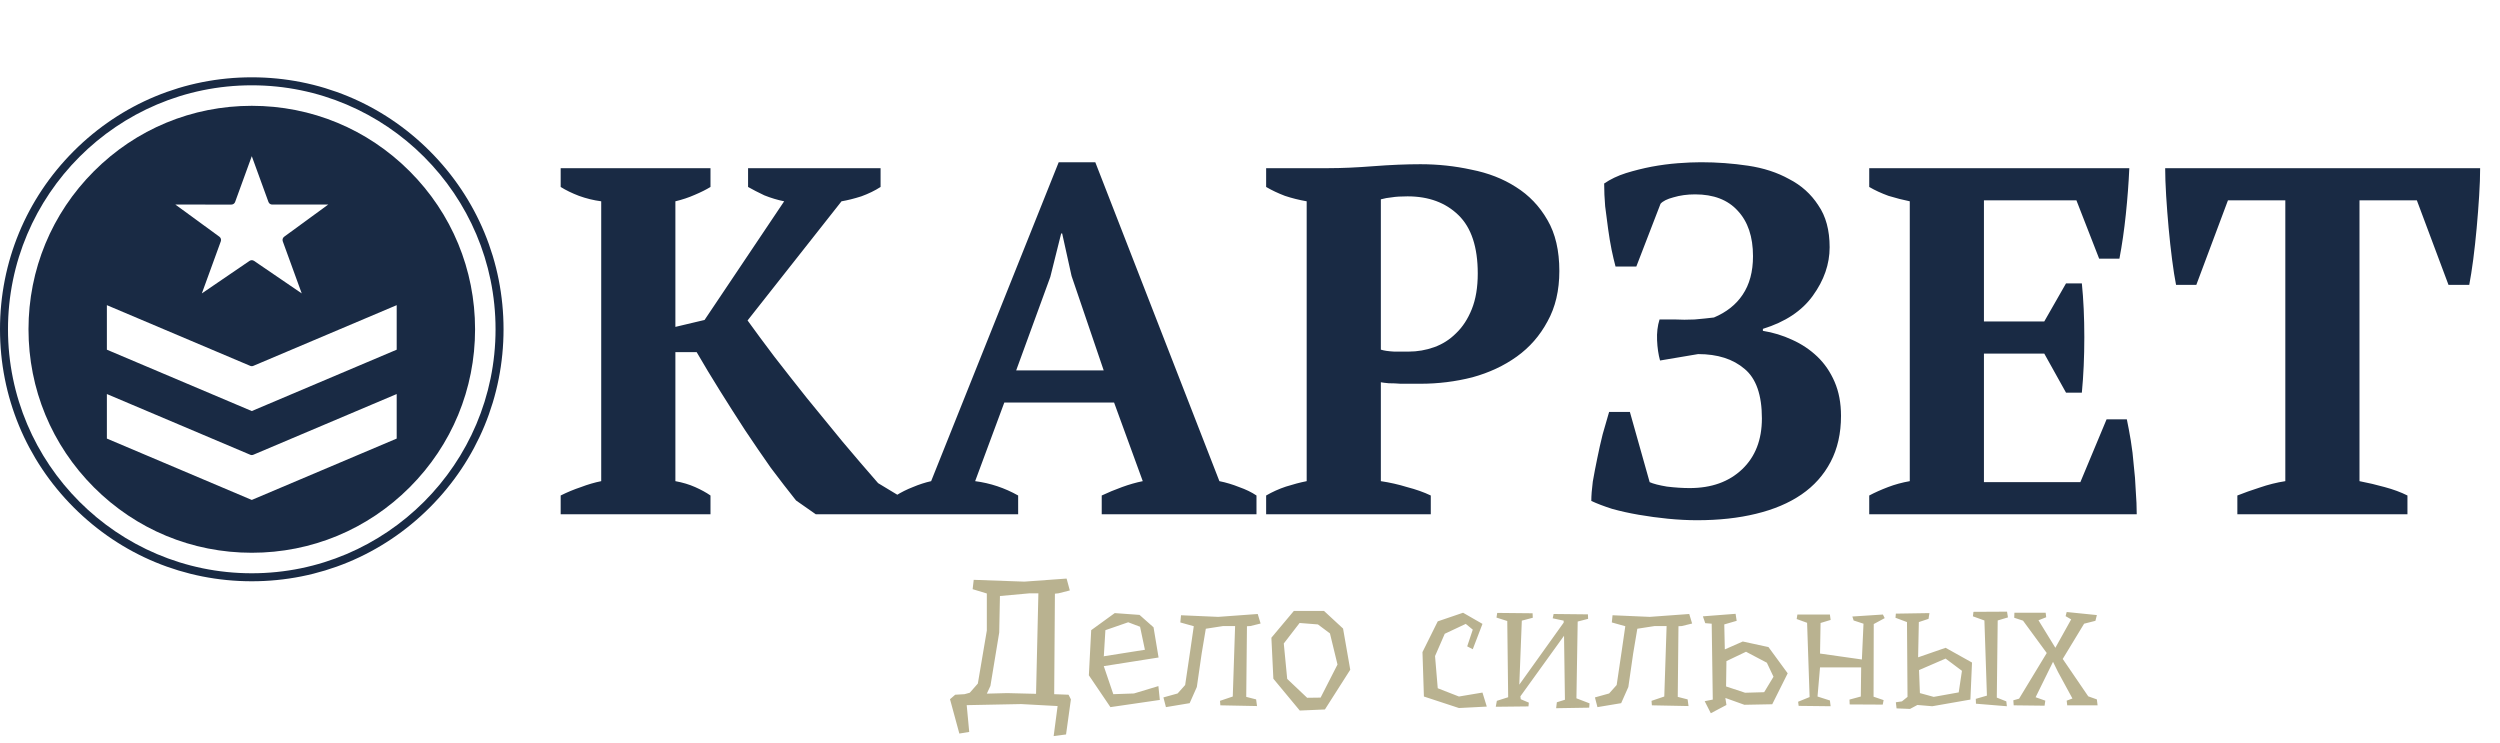<?xml version="1.0" encoding="UTF-8"?> <svg xmlns="http://www.w3.org/2000/svg" width="350" height="104" viewBox="0 0 350 104" fill="none"><path d="M57.354 23.978C51.45 18.069 43.6 14.814 35.25 14.814C26.901 14.814 19.05 18.069 13.146 23.978C7.242 29.887 3.99 37.744 3.99 46.1C3.99 54.457 7.242 62.314 13.146 68.223C19.05 74.132 26.901 77.386 35.25 77.386C43.6 77.386 51.45 74.132 57.354 68.223C63.259 62.314 66.51 54.457 66.51 46.1C66.51 37.744 63.259 29.887 57.354 23.978ZM32.393 28.64C32.628 28.64 32.838 28.492 32.918 28.271L35.25 21.863L37.582 28.271C37.663 28.492 37.873 28.639 38.108 28.639H45.949L39.784 33.141C39.583 33.288 39.503 33.551 39.588 33.785L42.242 41.078L35.566 36.523C35.47 36.458 35.361 36.426 35.25 36.426C35.14 36.426 35.03 36.458 34.935 36.523L28.259 41.078L30.913 33.785C30.998 33.551 30.918 33.288 30.717 33.141L24.552 28.639L32.393 28.64ZM55.537 61.4L35.25 69.992L14.963 61.4V55.165L35.032 63.664C35.172 63.723 35.329 63.723 35.468 63.664L55.537 55.165V61.4H55.537ZM55.537 48.956L35.25 57.547L14.963 48.956V42.722L35.032 51.22C35.172 51.279 35.329 51.279 35.468 51.22L55.537 42.722V48.956H55.537Z" fill="#192A44"></path><path d="M60.172 21.155C53.515 14.492 44.663 10.823 35.248 10.823C25.833 10.823 16.981 14.492 10.324 21.155C3.666 27.818 0 36.677 0 46.1C0 55.523 3.666 64.382 10.324 71.045C16.981 77.708 25.833 81.378 35.248 81.378C44.663 81.378 53.515 77.708 60.172 71.045C66.829 64.382 70.496 55.523 70.496 46.1C70.496 36.677 66.829 27.818 60.172 21.155ZM35.248 80.258C16.429 80.258 1.119 64.935 1.119 46.1C1.119 27.266 16.429 11.943 35.248 11.943C54.066 11.943 69.377 27.266 69.377 46.1C69.377 64.935 54.066 80.258 35.248 80.258Z" fill="#192A44"></path><path d="M140.998 97.034L145.047 97.135L145.374 83.064H144.142L139.992 83.442L139.891 88.552L138.659 96.027L138.156 97.11L140.998 97.034ZM149.926 97.915L149.247 102.824L147.512 103.05L148.065 98.847L142.96 98.57L135.339 98.721L135.691 102.471L134.308 102.698L133 97.89L133.729 97.261L135.037 97.185L135.767 96.984L136.898 95.7L138.156 88.275V83.089L136.169 82.485L136.32 81.176L143.412 81.428L149.323 81L149.775 82.661L148.191 83.064L147.688 83.114L147.587 97.185L149.599 97.261L149.926 97.915ZM154.554 91.874L160.288 90.968L159.609 87.746L157.949 87.117L154.755 88.224L154.529 91.975L154.554 91.874ZM159.534 86.085L161.496 87.822L162.2 92.05L154.529 93.259L155.862 97.185L158.754 97.085L162.175 96.053L162.376 97.991L155.459 98.998L152.441 94.542L152.768 88.224L156.063 85.833L159.534 86.085ZM176.083 85.959L176.485 87.293L175.052 87.645L174.574 87.671L174.473 97.563L175.857 97.915L175.982 98.847L170.852 98.746L170.801 98.117L172.587 97.513L172.914 87.645H171.254L168.814 88.023L168.236 91.471L167.557 96.178L166.551 98.444L163.231 98.998L162.879 97.638L164.866 97.085L165.922 95.902L166.626 91.144L167.129 87.671L165.243 87.142L165.344 86.135L170.55 86.362L176.083 85.959ZM181.943 87.217L179.73 90.087L180.208 95.046L182.999 97.689L184.886 97.664L187.25 93.032L186.193 88.677L184.508 87.419L181.943 87.217ZM185.363 85.531L188.029 87.998L189.035 93.762L185.489 99.325L181.968 99.476L178.271 95.021L177.994 89.281L181.138 85.531H185.363ZM208.15 98.922L204.251 99.124L199.347 97.513L199.146 91.295L201.284 86.991L204.83 85.783L207.546 87.343L206.188 90.892L205.408 90.49L206.188 88.149L205.207 87.343L202.265 88.728L200.906 91.849L201.284 96.355L204.251 97.513L207.546 96.959L208.15 98.922ZM211.143 97.613L211.017 86.941L209.508 86.462L209.609 85.808L214.563 85.858L214.588 86.487L213.054 86.89L212.702 95.851L218.914 87.167V86.89L217.38 86.563L217.506 85.959L222.31 86.009L222.335 86.638L220.876 87.016L220.7 97.764L222.536 98.469L222.486 99.073L217.858 99.149L217.959 98.318L219.09 97.966L218.965 89.005L212.853 97.487L212.903 97.89L214.035 98.368L213.985 98.897L209.407 98.947L209.558 98.117L211.143 97.613ZM236.494 85.959L236.897 87.293L235.463 87.645L234.985 87.671L234.885 97.563L236.268 97.915L236.394 98.847L231.263 98.746L231.213 98.117L232.999 97.513L233.325 87.645H231.666L229.226 88.023L228.647 91.471L227.968 96.178L226.962 98.444L223.643 98.998L223.29 97.638L225.277 97.085L226.334 95.902L227.038 91.144L227.541 87.671L225.655 87.142L225.755 86.135L230.961 86.362L236.494 85.959ZM247.359 92.78L244.442 91.245L241.701 92.554L241.65 96.103L244.316 96.984L246.982 96.908L248.29 94.744L247.359 92.78ZM248.114 98.595L244.216 98.67L241.55 97.714L241.701 98.696L239.513 99.853L238.657 98.167L239.789 97.941L239.638 87.318L238.733 87.243L238.406 86.286L242.983 85.934L243.134 86.915L241.399 87.419L241.474 90.918L243.989 89.81L247.586 90.59L250.277 94.265L248.114 98.595ZM262.299 97.538L263.707 98.016L263.582 98.645L258.954 98.62L258.929 97.941L260.513 97.513L260.564 93.435H254.804L254.452 97.513L256.187 98.066L256.288 98.872L251.811 98.822L251.736 98.243L253.345 97.588L252.993 87.192L251.534 86.664L251.635 86.034H256.187L256.288 86.79L254.88 87.217L254.804 91.497L260.664 92.327L260.89 87.318L259.507 86.865L259.331 86.311L263.607 86.034L263.858 86.538L262.324 87.368L262.299 97.538ZM280.885 98.192L280.961 98.872L276.635 98.519L276.61 97.84L278.169 97.387L277.817 86.865L276.207 86.286L276.283 85.657L280.986 85.632L281.112 86.437L279.678 86.865L279.552 97.664L280.885 98.192ZM270.724 97.563L274.22 96.934L274.673 93.913L272.384 92.201L268.662 93.812L268.788 97.034L270.724 97.563ZM272.384 90.691L276.081 92.755L275.855 97.941L270.523 98.872L268.436 98.696L267.404 99.249L265.518 99.174L265.418 98.318L266.273 98.192L267.052 97.563L266.977 87.091L265.367 86.487L265.418 85.909L270.121 85.833L269.995 86.638L268.637 87.091L268.536 92.025L272.384 90.691ZM293.662 98.746H289.411L289.336 98.091L290.141 97.789L288.128 94.089L287.424 92.654L284.985 97.613L286.343 98.091L286.242 98.796L281.916 98.746L281.866 98.041L282.671 97.815L286.544 91.421L283.224 86.89L281.992 86.487L282.017 85.783H286.393L286.469 86.412L285.387 86.84L287.751 90.691L289.964 86.714L289.185 86.261L289.336 85.682L293.561 86.11L293.36 86.915L291.775 87.318L288.782 92.252L292.354 97.487L293.561 97.915L293.662 98.746Z" fill="#B9B290"></path><path d="M104.73 23.544H123.281V26.174C122.497 26.682 121.597 27.12 120.582 27.489C119.566 27.812 118.643 28.043 117.813 28.182L104.66 44.864C105.722 46.341 106.968 48.026 108.398 49.918C109.829 51.764 111.352 53.702 112.967 55.733C114.582 57.717 116.244 59.748 117.951 61.824C119.659 63.855 121.32 65.793 122.935 67.639L126.258 69.646V72H114.213L111.444 70.062C110.337 68.677 109.16 67.154 107.914 65.493C106.714 63.785 105.514 62.032 104.314 60.232C103.114 58.386 101.937 56.54 100.784 54.694C99.63 52.848 98.546 51.048 97.53 49.295H94.554V67.362C95.569 67.547 96.492 67.823 97.323 68.193C98.153 68.562 98.869 68.954 99.469 69.37V72H78.494V69.37C79.417 68.908 80.363 68.516 81.332 68.193C82.301 67.823 83.247 67.547 84.17 67.362V28.182C83.109 28.043 82.07 27.789 81.055 27.42C80.086 27.051 79.232 26.636 78.494 26.174V23.544H99.469V26.174C98.869 26.543 98.13 26.913 97.253 27.282C96.423 27.651 95.523 27.951 94.554 28.182V45.764L98.638 44.795L109.783 28.182C108.86 27.997 107.937 27.72 107.014 27.351C106.137 26.936 105.376 26.543 104.73 26.174V23.544ZM142.542 72H125.444V69.37C126.182 68.908 126.967 68.516 127.798 68.193C128.674 67.823 129.528 67.547 130.359 67.362L148.219 22.713H153.341L170.716 67.362C171.639 67.547 172.562 67.823 173.485 68.193C174.408 68.516 175.216 68.908 175.908 69.37V72H154.241V69.37C155.118 68.954 156.064 68.562 157.079 68.193C158.094 67.823 159.064 67.547 159.987 67.362L155.972 56.355H140.604L136.52 67.362C138.643 67.639 140.65 68.308 142.542 69.37V72ZM142.265 51.856H154.518L150.018 38.634L148.703 32.681H148.565L147.042 38.773L142.265 51.856ZM193.319 67.362C194.565 67.547 195.788 67.823 196.988 68.193C198.234 68.516 199.341 68.908 200.31 69.37V72H177.259V69.37C178.136 68.862 179.059 68.447 180.028 68.124C181.043 67.8 182.012 67.547 182.935 67.362V28.182C181.874 27.997 180.858 27.743 179.889 27.42C178.92 27.051 178.043 26.636 177.259 26.174V23.544H185.981C187.827 23.544 189.927 23.451 192.28 23.267C194.68 23.082 196.872 22.99 198.857 22.99C201.302 22.99 203.679 23.244 205.987 23.751C208.34 24.213 210.417 25.02 212.217 26.174C214.063 27.328 215.539 28.874 216.647 30.812C217.755 32.704 218.308 35.081 218.308 37.942C218.308 40.665 217.755 43.019 216.647 45.003C215.586 46.987 214.155 48.626 212.355 49.918C210.555 51.21 208.479 52.179 206.125 52.825C203.771 53.425 201.349 53.725 198.857 53.725C198.626 53.725 198.257 53.725 197.749 53.725C197.241 53.725 196.688 53.725 196.088 53.725C195.534 53.679 194.98 53.656 194.426 53.656C193.919 53.61 193.549 53.563 193.319 53.517V67.362ZM197.057 27.489C196.134 27.489 195.395 27.535 194.842 27.628C194.334 27.674 193.826 27.766 193.319 27.905V48.949C193.734 49.087 194.357 49.179 195.188 49.225C196.018 49.225 196.688 49.225 197.195 49.225C198.441 49.225 199.641 49.018 200.795 48.602C201.949 48.187 202.964 47.541 203.841 46.664C204.764 45.787 205.502 44.657 206.056 43.272C206.61 41.888 206.886 40.227 206.886 38.288C206.886 34.596 205.987 31.873 204.187 30.12C202.387 28.366 200.01 27.489 197.057 27.489ZM237.597 72.831C236.305 72.831 234.944 72.761 233.513 72.623C232.129 72.485 230.767 72.3 229.429 72.069C228.091 71.838 226.845 71.562 225.691 71.239C224.537 70.869 223.568 70.5 222.784 70.131C222.784 69.393 222.853 68.493 222.991 67.431C223.176 66.37 223.383 65.285 223.614 64.178C223.845 63.024 224.099 61.893 224.376 60.786C224.699 59.632 224.999 58.594 225.276 57.671H228.183L230.952 67.501C231.46 67.731 232.267 67.939 233.375 68.124C234.528 68.262 235.59 68.331 236.559 68.331C239.605 68.331 242.051 67.454 243.897 65.701C245.743 63.947 246.666 61.57 246.666 58.571C246.666 55.294 245.858 52.987 244.243 51.648C242.628 50.264 240.459 49.572 237.736 49.572L232.406 50.471C232.175 49.641 232.036 48.695 231.99 47.633C231.944 46.572 232.059 45.603 232.336 44.726H234.551C235.336 44.772 236.236 44.772 237.251 44.726C238.313 44.634 239.213 44.541 239.951 44.449C241.705 43.711 243.043 42.649 243.966 41.265C244.935 39.834 245.42 38.034 245.42 35.865C245.42 33.143 244.704 31.02 243.274 29.497C241.889 27.974 239.905 27.212 237.32 27.212C236.213 27.212 235.198 27.351 234.275 27.628C233.398 27.859 232.798 28.159 232.475 28.528L229.083 37.319H226.175C225.991 36.627 225.806 35.842 225.622 34.965C225.437 34.042 225.276 33.073 225.137 32.058C224.999 30.997 224.86 29.935 224.722 28.874C224.629 27.766 224.583 26.705 224.583 25.69C225.46 25.09 226.475 24.605 227.629 24.236C228.829 23.867 230.029 23.567 231.229 23.336C232.475 23.105 233.698 22.944 234.898 22.851C236.097 22.759 237.182 22.713 238.151 22.713C240.366 22.713 242.558 22.875 244.727 23.198C246.896 23.521 248.811 24.144 250.473 25.067C252.18 25.943 253.542 27.166 254.557 28.735C255.618 30.258 256.149 32.22 256.149 34.619C256.149 36.973 255.365 39.234 253.796 41.403C252.273 43.526 249.942 45.072 246.804 46.041V46.318C248.235 46.549 249.596 46.964 250.888 47.564C252.227 48.164 253.403 48.949 254.419 49.918C255.434 50.887 256.241 52.064 256.841 53.448C257.441 54.833 257.741 56.425 257.741 58.224C257.741 60.67 257.257 62.816 256.288 64.662C255.318 66.508 253.957 68.031 252.203 69.231C250.45 70.431 248.327 71.331 245.835 71.931C243.389 72.531 240.643 72.831 237.597 72.831ZM298.104 23.544C298.012 25.62 297.85 27.766 297.619 29.981C297.389 32.197 297.089 34.273 296.719 36.212H293.881L290.697 28.043H277.752V45.003H286.198L289.243 39.673H291.459C291.689 41.934 291.805 44.449 291.805 47.218C291.805 49.987 291.689 52.571 291.459 54.971H289.243L286.198 49.502H277.752V67.501H291.251L294.92 58.709H297.758C297.942 59.586 298.127 60.578 298.312 61.686C298.496 62.793 298.635 63.947 298.727 65.147C298.865 66.301 298.958 67.477 299.004 68.677C299.096 69.877 299.142 70.985 299.142 72H261.692V69.37C262.477 68.954 263.354 68.562 264.323 68.193C265.292 67.823 266.307 67.547 267.369 67.362V28.182C266.446 27.997 265.454 27.743 264.392 27.42C263.377 27.051 262.477 26.636 261.692 26.174V23.544H298.104ZM337.043 72H313.23V69.37C314.153 69 315.192 68.631 316.345 68.262C317.545 67.847 318.745 67.547 319.945 67.362V28.043H311.915L307.485 39.88H304.647C304.462 38.957 304.277 37.781 304.093 36.35C303.908 34.919 303.747 33.443 303.608 31.92C303.47 30.397 303.354 28.897 303.262 27.42C303.17 25.897 303.124 24.605 303.124 23.544H347.219C347.219 24.651 347.173 25.943 347.081 27.42C346.988 28.897 346.873 30.397 346.734 31.92C346.596 33.443 346.435 34.919 346.25 36.35C346.065 37.734 345.881 38.911 345.696 39.88H342.789L338.358 28.043H330.329V67.362C331.528 67.593 332.705 67.87 333.859 68.193C335.059 68.516 336.12 68.908 337.043 69.37V72Z" fill="#192A44"></path></svg> 
